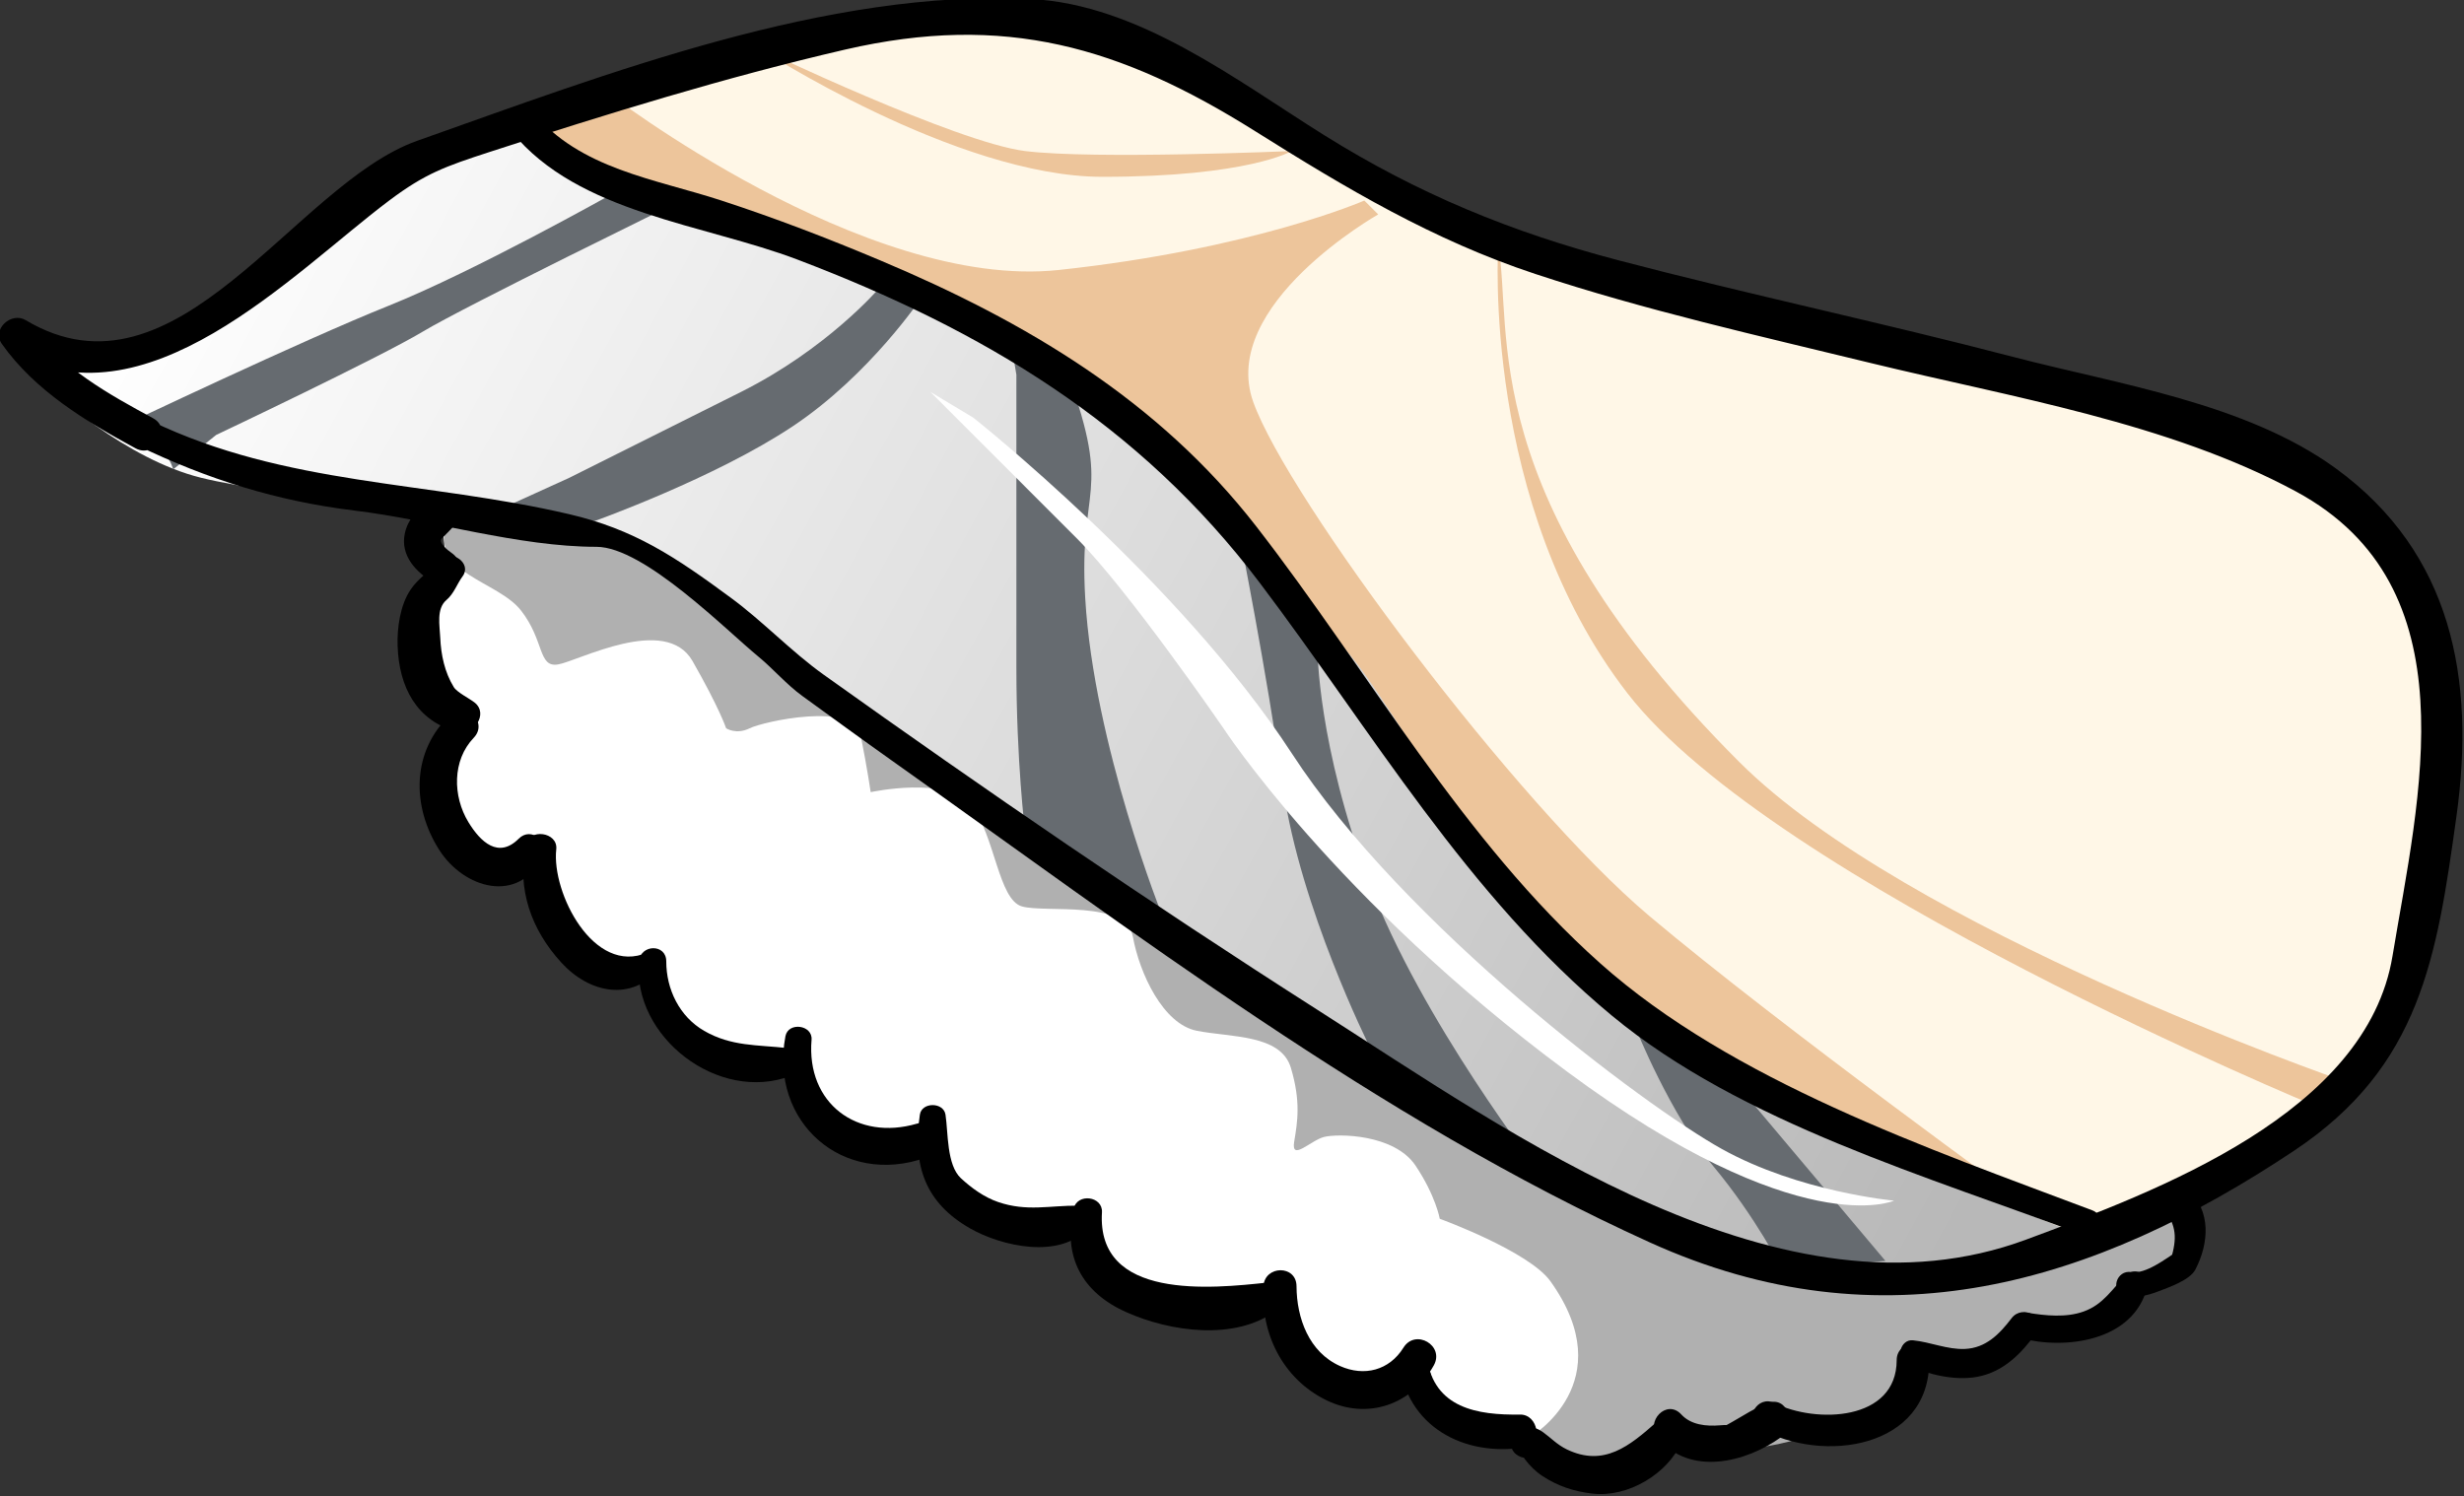 <?xml version="1.0" encoding="UTF-8" standalone="no"?>

<svg 
   xmlns:dc="http://purl.org/dc/elements/1.1/"
   xmlns:cc="http://creativecommons.org/ns#"
   xmlns:rdf="http://www.w3.org/1999/02/22-rdf-syntax-ns#"
   xmlns:svg="http://www.w3.org/2000/svg"
   xmlns="http://www.w3.org/2000/svg"
   xmlns:sodipodi="http://sodipodi.sourceforge.net/DTD/sodipodi-0.dtd"
   xmlns:inkscape="http://www.inkscape.org/namespaces/inkscape"
   version="1.1"
   x="0"
   y="0"
   width="256"
   height="155.47"
   viewBox="0 0 256 155.47"
   id="svg1309"
   sodipodi:docname="sushi_02_nigiri_shimesaba.svg"
   inkscape:version="0.92.4 (5da689c313, 2019-01-14)">
  <rect x="0" y="0" width="256" height="155.47" fill="#333333" stroke="none"/>
  <title
     id="title2120">Cured Mackerel Nigiri Sushi</title>
  <sodipodi:namedview
     pagecolor="#ffffff"
     bordercolor="#666666"
     borderopacity="1"
     objecttolerance="10"
     gridtolerance="10"
     guidetolerance="10"
     inkscape:pageopacity="0"
     inkscape:pageshadow="2"
     inkscape:window-width="1920"
     inkscape:window-height="1025"
     id="namedview1311"
     showgrid="false"
     inkscape:zoom="2.8849349"
     inkscape:cx="158.13074"
     inkscape:cy="52.864101"
     inkscape:window-x="-8"
     inkscape:window-y="-8"
     inkscape:window-maximized="1"
     inkscape:current-layer="svg1309"
     fit-margin-top="0"
     fit-margin-left="0"
     fit-margin-right="0"
     fit-margin-bottom="0"
     inkscape:pagecheckerboard="true" />
  <defs
     id="defs256">
    <linearGradient
       id="Gradient_35"
       gradientUnits="userSpaceOnUse"
       x1="251.114"
       y1="444.469"
       x2="348.872"
       y2="498.062">
      <stop
         offset="0"
         stop-color="#FFFFFF"
         id="stop222" />
      <stop
         offset="1"
         stop-color="#B8B8B8"
         id="stop224" />
    </linearGradient>
  </defs>
  <g
     id="g2131"
     transform="matrix(1.922,0,0,1.922,-463.562,-835.555)">
    <g
       id="g2052"
       inkscape:label="text"
       style="display:none">
      <path
         style="fill:#000000"
         inkscape:connector-curvature="0"
         id="path1240"
         d="m 261.295,541.909 c 0.528,0.18 0.879,0.672 1.055,1.477 l 0.396,1.478 c 0.174,0.716 0.174,1.297 0,1.745 -0.176,0.179 -0.396,0.179 -0.66,0 -0.791,-1.075 -1.405,-1.701 -1.844,-1.88 -0.703,-0.268 -1.362,-0.403 -1.977,-0.403 -1.055,0 -1.757,0.224 -2.108,0.671 -0.44,0.27 -0.658,0.717 -0.658,1.343 -0.088,0.897 0.746,2.194 2.502,3.895 1.406,1.88 2.285,3.312 2.636,4.297 0.351,0.716 0.614,1.879 0.79,3.491 0,1.881 -0.527,3.626 -1.581,5.237 -1.23,1.522 -2.548,2.282 -3.953,2.282 -1.318,0 -2.548,-0.402 -3.689,-1.208 -1.231,-0.894 -2.592,-2.103 -4.084,-3.626 -0.088,-0.267 -0.088,-0.447 0,-0.537 1.755,0.986 3.337,1.568 4.743,1.746 0.439,0.09 0.966,0.134 1.581,0.134 1.669,0 2.854,-0.402 3.557,-1.208 0.704,-0.806 1.055,-1.656 1.055,-2.552 0,-0.894 -0.088,-1.611 -0.264,-2.148 -0.263,-0.626 -1.054,-1.879 -2.372,-3.76 -1.23,-1.611 -2.02,-2.774 -2.372,-3.491 -0.351,-0.716 -0.526,-1.477 -0.526,-2.283 0.263,-3.223 2.02,-5.013 5.27,-5.371 0.527,0 1.361,0.224 2.503,0.671" />
      <path
         style="fill:#000000"
         inkscape:connector-curvature="0"
         id="path1242"
         d="m 270.546,542.043 c -0.791,4.745 -1.538,8.997 -2.24,12.757 1.141,-1.969 2.107,-3.311 2.898,-4.028 0.966,-0.895 1.845,-1.343 2.636,-1.343 0.614,0 1.141,0.225 1.581,0.672 0.702,0.717 0.878,1.97 0.527,3.76 -0.176,0.984 -0.527,3.446 -1.054,7.384 v 0.806 c 0.087,0.448 0.307,0.672 0.659,0.672 0.526,0 0.922,-0.045 1.185,-0.135 0.44,-0.267 0.922,-0.626 1.45,-1.074 0.263,-0.268 0.395,-0.223 0.395,0.135 -0.264,0.895 -0.703,1.746 -1.317,2.55 -0.703,0.986 -1.494,1.478 -2.372,1.478 -0.704,0 -1.274,-0.313 -1.713,-0.94 -0.616,-0.805 -0.791,-2.372 -0.528,-4.7 0.264,-1.701 0.703,-4.297 1.319,-7.788 0,-0.627 -0.176,-0.94 -0.528,-0.94 -0.791,0 -1.581,0.537 -2.372,1.611 -1.932,2.597 -3.382,6.625 -4.347,12.085 -0.352,0.897 -0.791,1.03 -1.318,0.403 -0.263,-0.357 -0.571,-0.984 -0.923,-1.879 1.318,-6.803 2.371,-12.846 3.162,-18.128 l -0.79,0.133 c -0.439,0.09 -0.659,10e-4 -0.659,-0.268 1.142,-1.879 2.152,-3.445 3.031,-4.699 0.175,-0.179 0.395,-0.179 0.659,0 0.439,0.268 0.659,0.76 0.659,1.476" />
      <path
         style="fill:#000000"
         inkscape:connector-curvature="0"
         id="path1244"
         d="m 287.833,542.849 c 0.175,0.358 0.263,0.672 0.263,0.94 0,0.985 -0.307,1.88 -0.922,2.686 -0.175,0.09 -0.439,0.09 -0.791,0 -0.791,-0.716 -1.141,-1.253 -1.053,-1.611 0.439,-1.253 0.834,-2.417 1.185,-3.492 0,-0.357 0.132,-0.402 0.396,-0.134 0.439,0.627 0.746,1.164 0.922,1.611 z m -0.791,8.863 c 0.088,0.359 0.132,1.029 0.132,2.014 l -0.263,2.148 c -0.176,1.791 -0.396,3.536 -0.66,5.238 -0.175,0.716 0,1.074 0.528,1.074 0.527,0 1.097,-0.134 1.713,-0.404 0.527,-0.357 1.053,-0.805 1.581,-1.342 0.351,-0.268 0.483,-0.134 0.395,0.403 -0.439,1.343 -1.098,2.462 -1.976,3.356 -0.791,0.807 -1.625,1.209 -2.503,1.209 -0.44,0 -0.835,-0.178 -1.187,-0.537 -0.615,-0.627 -0.922,-1.701 -0.922,-3.222 0,-0.716 0.175,-2.327 0.527,-4.834 0.263,-2.686 0.527,-4.879 0.791,-6.58 0.439,-1.253 0.878,-1.387 1.317,-0.403 0.264,0.806 0.44,1.433 0.527,1.88" />
      <path
         style="fill:#000000"
         inkscape:connector-curvature="0"
         id="path1246"
         d="m 306.702,550.772 c -0.352,3.222 -0.746,6.625 -1.186,10.205 0,0.448 0.044,0.851 0.132,1.209 0.264,0.179 0.527,0.179 0.791,0 1.404,-1.701 2.195,-3.089 2.371,-4.163 0.352,-0.179 0.44,-0.089 0.264,0.268 -0.264,2.149 -0.747,3.895 -1.449,5.238 -0.528,1.074 -1.231,1.611 -2.109,1.611 -1.318,-0.358 -2.02,-1.253 -2.108,-2.686 0.703,-5.549 1.185,-9.399 1.449,-11.547 -0.615,0 -1.274,1.074 -1.976,3.222 -0.791,1.88 -1.362,4.476 -1.713,7.788 -0.175,1.074 -0.263,1.791 -0.263,2.149 0,0.537 -0.176,0.895 -0.528,1.074 -0.703,-0.09 -1.185,-0.806 -1.449,-2.149 0.176,-0.715 0.351,-1.476 0.527,-2.283 0.615,-3.759 1.01,-6.176 1.186,-7.251 0.088,-1.163 0.132,-1.968 0.132,-2.417 -0.264,-0.178 -0.483,-0.044 -0.659,0.404 -0.703,1.254 -1.362,2.865 -1.977,4.834 -0.527,1.791 -1.141,4.61 -1.845,8.459 -0.263,0.448 -0.571,0.538 -0.921,0.268 -0.264,-0.179 -0.44,-0.402 -0.528,-0.671 -0.176,-0.268 -0.263,-0.672 -0.263,-1.209 0,-0.537 0.219,-1.835 0.659,-3.893 0.263,-1.522 0.482,-2.821 0.658,-3.895 0.176,-1.074 0.264,-1.88 0.264,-2.417 0,-0.626 -0.044,-1.028 -0.132,-1.208 -0.088,-0.268 -0.264,-0.358 -0.527,-0.268 -0.527,0 -0.878,0.089 -1.054,0.268 -0.176,-0.09 -0.264,-0.179 -0.264,-0.268 0.527,-1.343 1.274,-2.015 2.24,-2.015 0.528,0 0.923,0.269 1.187,0.806 0.175,0.358 0.263,0.94 0.263,1.746 0,0.717 -0.132,1.746 -0.395,3.088 1.142,-3.043 2.063,-4.878 2.767,-5.505 0.351,-0.179 0.702,-0.224 1.053,-0.135 0.616,0.18 0.923,0.537 0.923,1.074 0.176,0.627 0.176,1.523 0,2.686 1.142,-2.416 2.064,-3.804 2.767,-4.162 0.263,-0.179 0.527,-0.179 0.791,0 0.614,0.358 0.922,0.94 0.922,1.745" />
      <path
         style="fill:#000000"
         inkscape:connector-curvature="0"
         id="path1248"
         d="m 315.688,552.249 c -0.791,0.627 -1.493,1.835 -2.108,3.625 3.338,-0.089 5.358,-0.491 6.062,-1.208 0.262,-0.268 0.394,-0.672 0.394,-1.209 0,-0.626 -0.132,-1.073 -0.394,-1.342 -0.528,-0.538 -1.143,-0.806 -1.845,-0.806 -0.615,0 -1.318,0.313 -2.109,0.94 z m 5.403,-2.148 c 0.702,0.717 1.054,1.611 1.054,2.685 0,1.343 -0.352,2.372 -1.054,3.088 -1.494,1.523 -4.085,2.15 -7.775,1.88 0,1.881 0.352,3.179 1.055,3.895 0.439,0.447 1.141,0.671 2.108,0.671 0.791,0 1.668,-0.224 2.635,-0.671 1.318,-0.627 2.503,-1.612 3.558,-2.954 0.351,-0.269 0.483,-0.045 0.395,0.67 -1.494,3.94 -3.733,5.909 -6.719,5.909 -1.231,0 -2.285,-0.448 -3.163,-1.343 -1.407,-1.432 -2.109,-3.357 -2.109,-5.774 0,-2.864 0.79,-5.102 2.372,-6.713 1.581,-1.612 3.206,-2.417 4.875,-2.417 1.142,0 2.065,0.358 2.768,1.074" />
      <path
         style="fill:#000000"
         inkscape:connector-curvature="0"
         id="path1250"
         d="m 336.533,550.907 v 2.55 c -0.088,0.27 -0.307,0.225 -0.659,-0.133 -1.055,-1.075 -1.713,-1.701 -1.977,-1.88 -0.351,-0.179 -0.703,-0.269 -1.053,-0.269 -0.615,0 -1.055,0.135 -1.318,0.402 -0.351,0.27 -0.527,0.672 -0.527,1.209 0,0.448 0.088,0.851 0.264,1.208 0.702,0.807 1.536,1.746 2.503,2.821 1.229,1.254 1.888,2.596 1.976,4.028 0,1.343 -0.395,2.462 -1.185,3.356 -0.879,0.807 -1.889,1.209 -3.031,1.209 -1.142,0 -2.197,-0.357 -3.163,-1.074 -1.054,-0.805 -1.976,-1.925 -2.766,-3.357 0.175,-0.626 0.351,-0.671 0.527,-0.134 1.404,1.074 2.897,1.656 4.48,1.745 0.79,0 1.361,-0.044 1.712,-0.134 0.264,-0.178 0.484,-0.313 0.66,-0.403 0.35,-0.447 0.526,-0.85 0.526,-1.208 0,-0.447 -0.396,-1.253 -1.186,-2.417 -1.494,-1.79 -2.372,-2.954 -2.634,-3.491 -0.264,-0.537 -0.396,-1.208 -0.396,-2.015 0,-1.163 0.351,-2.058 1.054,-2.685 0.615,-0.805 1.581,-1.208 2.899,-1.208 2.02,0.268 3.118,0.895 3.294,1.88" />
      <path
         style="fill:#000000"
         inkscape:connector-curvature="0"
         id="path1252"
         d="m 343.542,559.5 c 0,0.448 0.044,0.94 0.132,1.477 0.088,0.448 0.22,0.762 0.396,0.94 0.263,0.359 0.702,0.537 1.317,0.537 1.757,0 2.899,-1.387 3.426,-4.163 0.439,-2.864 0.659,-4.699 0.659,-5.505 -0.088,-0.268 -0.395,-0.537 -0.923,-0.805 -0.263,-0.09 -0.702,-0.09 -1.317,0 -2.636,1.432 -3.865,3.939 -3.69,7.519 z m 8.96,-9.265 c -0.615,2.418 -1.097,4.566 -1.449,6.445 -0.351,1.881 -0.527,3.492 -0.527,4.834 0,0.358 0.044,0.672 0.132,0.94 0.175,0.359 0.527,0.359 1.054,0 0.615,-0.357 1.098,-0.939 1.45,-1.746 h 0.131 c 0.176,0.18 0.176,0.404 0,0.672 -0.351,1.254 -0.835,2.238 -1.449,2.954 -0.527,0.537 -1.054,0.806 -1.581,0.806 -0.527,0 -0.879,-0.179 -1.055,-0.537 -0.439,-0.627 -0.659,-1.119 -0.659,-1.478 -0.263,0.359 -0.614,0.717 -1.053,1.074 -0.264,0.27 -0.572,0.494 -0.922,0.672 -1.143,0.717 -2.241,0.672 -3.295,-0.134 -0.967,-1.075 -1.537,-2.104 -1.713,-3.088 -0.176,-0.985 -0.263,-1.88 -0.263,-2.686 0,-2.417 0.702,-4.565 2.108,-6.445 1.405,-1.969 2.942,-2.954 4.612,-2.954 0.614,0 1.098,0.135 1.449,0.402 0.264,0.09 0.484,0.18 0.659,0.269 l 1.45,-0.806 c 0.438,-0.179 0.746,-0.044 0.921,0.403 v 0.403" />
      <path
         style="fill:#000000"
         inkscape:connector-curvature="0"
         id="path1254"
         d="m 361.226,552.786 c -1.67,1.612 -2.592,4.521 -2.768,8.728 0.176,0.269 0.44,0.493 0.792,0.672 0.877,0.179 1.625,0.268 2.24,0.268 1.405,0 2.503,-0.582 3.294,-1.746 0.79,-1.163 1.185,-2.684 1.185,-4.565 0,-1.969 -0.263,-3.223 -0.79,-3.76 -0.439,-0.447 -0.923,-0.671 -1.45,-0.671 -0.967,0 -1.801,0.359 -2.503,1.074 z m -0.659,-10.474 c -0.352,2.775 -0.746,6.088 -1.186,9.937 0.44,-0.537 0.966,-1.074 1.581,-1.611 0.966,-0.716 1.888,-1.074 2.767,-1.074 1.055,0 1.977,0.403 2.768,1.208 1.141,1.164 1.712,3 1.712,5.506 0,2.954 -0.659,5.147 -1.976,6.579 -1.406,1.522 -2.856,2.283 -4.348,2.283 -1.23,0 -2.372,-0.806 -3.427,-2.417 l -0.13,2.148 -0.396,0.403 c -0.264,0.269 -0.659,0.224 -1.186,-0.134 -0.352,-0.179 -0.527,-0.716 -0.527,-1.611 0.351,-3.492 0.79,-7.43 1.318,-11.817 0.439,-3.849 0.659,-6.311 0.659,-7.386 l -0.396,-0.134 c 0.176,-1.432 0.571,-2.641 1.186,-3.625 0.264,-0.179 0.483,-0.179 0.659,0 0.526,0.447 0.834,1.029 0.922,1.745" />
      <path
         style="fill:#000000"
         inkscape:connector-curvature="0"
         id="path1256"
         d="m 373.901,559.5 c 0,0.448 0.044,0.94 0.132,1.477 0.088,0.448 0.22,0.762 0.396,0.94 0.263,0.359 0.702,0.537 1.317,0.537 1.757,0 2.899,-1.387 3.426,-4.163 0.439,-2.864 0.659,-4.699 0.659,-5.505 -0.088,-0.268 -0.395,-0.537 -0.923,-0.805 -0.263,-0.09 -0.702,-0.09 -1.317,0 -2.636,1.432 -3.865,3.939 -3.69,7.519 z m 8.96,-9.265 c -0.615,2.418 -1.097,4.566 -1.449,6.445 -0.351,1.881 -0.527,3.492 -0.527,4.834 0,0.358 0.044,0.672 0.132,0.94 0.175,0.359 0.527,0.359 1.054,0 0.615,-0.357 1.098,-0.939 1.45,-1.746 h 0.131 c 0.176,0.18 0.176,0.404 0,0.672 -0.351,1.254 -0.835,2.238 -1.449,2.954 -0.527,0.537 -1.055,0.806 -1.581,0.806 -0.527,0 -0.879,-0.179 -1.055,-0.537 -0.439,-0.627 -0.659,-1.119 -0.659,-1.478 -0.263,0.359 -0.614,0.717 -1.054,1.074 -0.263,0.27 -0.571,0.494 -0.921,0.672 -1.143,0.717 -2.241,0.672 -3.295,-0.134 -0.967,-1.075 -1.537,-2.104 -1.713,-3.088 -0.176,-0.985 -0.263,-1.88 -0.263,-2.686 0,-2.417 0.702,-4.565 2.108,-6.445 1.405,-1.969 2.942,-2.954 4.612,-2.954 0.614,0 1.097,0.135 1.449,0.402 0.264,0.09 0.483,0.18 0.659,0.269 l 1.449,-0.806 c 0.439,-0.179 0.747,-0.044 0.922,0.403 v 0.403" />
    </g>
    <g
       id="g2086"
       inkscape:label="sushi">
      <path
         style="display:none;fill:#b0b0b0"
         inkscape:connector-curvature="0"
         id="path266"
         d="m 252.999,464.343 c -16.764,5.693 2.528,8.221 5.421,11.822 1.97,2.451 6,6.666 9.667,9 3.667,2.333 46,27.666 48,28.666 2,1 10.358,3.782 17.025,6.448 6.667,2.668 8.223,2.268 16.223,-2.399 8,-4.666 30.301,-6.183 10.968,-18.183 -19.333,-12 -52.329,-52.604 -63.663,-50.936 -11.334,1.666 -37.375,14.063 -37.375,14.063 0,0 -2.272,0.163 -6.266,1.519"
         inkscape:label="shadow" />
      <path
         style="display:inline;fill:#ffffff"
         inkscape:connector-curvature="0"
         id="path326"
         d="m 265.373,465.831 c 0,0 -1.83,0.459 -1.467,3.731 0.364,3.269 1.998,4.178 1.998,4.178 0,0 -1.998,3.452 -0.363,5.632 1.636,2.181 4.361,1.817 4.361,1.817 0,0 0.364,3.09 2.543,4.906 2.181,1.816 3.817,1.09 3.817,1.09 0,0 0.363,3.089 2.906,4.361 2.544,1.272 4.906,0.727 4.906,0.727 0,0 -0.181,2.179 2.362,3.634 2.543,1.454 4.906,0.544 4.906,0.544 0,0 0,2.363 2.724,3.634 2.727,1.272 5.815,0.727 5.815,0.727 0,0 0,3.09 2.362,3.998 2.362,0.908 7.631,0.181 7.631,0.181 0,0 0.4,3.503 3.67,4.231 3.271,0.727 4.618,-1.732 4.618,-1.732 0,0 0.887,5.238 2.886,4.33 0.653,-0.297 6.223,1.181 7.235,0.269 2.555,-2.306 1.156,-2.818 3.923,-5.828 0,0 -23.422,-28.706 -37.049,-37.245 -22.218,-13.923 -28.484,-7.881 -30.196,-7.31 l 0.412,4.125"
         inkscape:label="rice"
         sodipodi:nodetypes="cccccccccccccsccccccccc" />
      <path
         style="display:inline;fill:#b0b0b0"
         inkscape:connector-curvature="0"
         id="path328"
         d="m 267.361,457.844 c 0,0 -1.112,2.47 -2.02,5.195 -0.908,2.726 2.744,3.07 4.016,4.705 1.272,1.636 0.909,3.089 1.998,2.908 1.09,-0.182 5.815,-2.727 7.268,-0.182 1.453,2.543 1.816,3.633 1.816,3.633 0,0 0.546,0.363 1.273,0 0.726,-0.363 5.632,-1.453 5.995,0.364 0.364,1.817 0.546,3.089 0.546,3.089 0,0 4.179,-0.908 5.45,0.726 1.273,1.635 1.453,5.088 2.726,5.452 1.272,0.363 5.633,-0.364 5.996,1.634 0.363,1.998 1.636,4.725 3.452,5.088 1.816,0.364 4.543,0.182 5.088,1.998 0.545,1.817 0.363,2.907 0.181,3.997 -0.181,1.091 0.895,-0.075 1.622,-0.256 0.726,-0.182 3.791,-0.17 4.945,1.562 1.09,1.635 1.302,2.863 1.302,2.863 0,0 4.825,1.757 5.986,3.383 3.904,5.467 -1.066,8.393 -1.066,8.393 l 3.752,2.598 3.752,-3.174 c 0,0 2.694,2.062 4.33,1.154 0.623,0.226 8.153,-1.385 8.828,-4.672 2.471,-1.055 4.575,0.53 5.82,-1.929 2.177,-0.283 4.727,-0.569 5.866,-2.149 2.885,-0.948 3.243,-3.028 2.651,-3.859 -1.309,-1.841 -11.703,2.555 -11.703,2.555 0,0 -44.444,-29.906 -51.53,-33.539 -7.086,-3.635 -28.341,-11.536 -28.341,-11.536"
         inkscape:label="mackerel_shadow"
         sodipodi:nodetypes="cccccccccccsccccccccccccccsccc" />
      <g
         id="g874"
         inkscape:label="rice_outline"
         style="display:inline">
        <path
           d="m 265.045,464.99 c -0.559,0.575 -1.228,0.965 -1.671,1.63 -0.557,0.834 -0.725,2.052 -0.693,3.023 0.072,2.241 1.034,4.078 3.236,4.654 0.854,0.224 1.707,-0.966 0.924,-1.586 -0.269,-0.214 -0.95,-0.549 -1.123,-0.831 -0.496,-0.81 -0.692,-1.74 -0.733,-2.679 -0.029,-0.664 -0.218,-1.56 0.334,-2.031 0.417,-0.355 0.559,-0.855 0.88,-1.289 0.504,-0.683 -0.584,-1.474 -1.154,-0.891"
           id="path1002"
           inkscape:connector-curvature="0"
           style="fill:#000000" />
        <path
           d="m 265.543,473.361 c -2.111,1.962 -2.119,4.955 -0.614,7.317 1.332,2.092 4.278,2.95 5.58,0.384 0.41,-0.811 -0.606,-1.668 -1.282,-0.989 -1.092,1.093 -2.066,0.181 -2.721,-0.897 -0.849,-1.396 -0.881,-3.339 0.291,-4.561 0.794,-0.829 -0.417,-2.032 -1.254,-1.254"
           id="path1004"
           inkscape:connector-curvature="0"
           style="fill:#000000" />
        <path
           d="m 269.592,480.424 c -0.445,2.39 0.293,4.545 1.938,6.346 1.517,1.661 3.777,2.124 5.327,0.328 0.43,-0.498 -0.099,-1.12 -0.672,-0.871 -2.908,1.263 -5.188,-3.242 -4.928,-5.577 0.105,-0.951 -1.491,-1.16 -1.665,-0.226"
           id="path1006"
           inkscape:connector-curvature="0"
           style="fill:#000000" />
        <path
           d="m 275.727,486.705 c -0.368,4.061 4.279,7.682 8.209,6.189 0.83,-0.316 0.663,-1.408 -0.204,-1.504 -1.613,-0.179 -3.012,-0.082 -4.479,-0.928 -1.335,-0.77 -2.051,-2.244 -2.05,-3.757 0.001,-0.966 -1.392,-0.932 -1.476,0"
           id="path1008"
           inkscape:connector-curvature="0"
           style="fill:#000000" />
        <path
           d="m 283.645,490.753 c -0.875,4.631 3.104,8.167 7.606,6.557 1.138,-0.406 0.685,-2.178 -0.504,-1.83 -3.224,0.942 -5.979,-1.095 -5.69,-4.535 0.068,-0.807 -1.262,-0.986 -1.412,-0.192"
           id="path1010"
           inkscape:connector-curvature="0"
           style="fill:#000000" />
        <path
           d="m 290.912,494.991 c -0.402,2.739 0.277,4.751 2.703,6.143 1.718,0.986 4.864,1.683 6.373,0.011 0.416,-0.461 0.141,-1.228 -0.511,-1.234 -1.561,-0.013 -2.779,0.335 -4.332,-0.196 -0.755,-0.258 -1.434,-0.75 -2.013,-1.284 -0.778,-0.72 -0.686,-2.472 -0.835,-3.44 -0.105,-0.686 -1.284,-0.69 -1.385,0"
           id="path1012"
           inkscape:connector-curvature="0"
           style="fill:#000000" />
        <path
           d="m 299.228,500.067 c -0.602,2.588 0.439,4.529 2.84,5.602 2.378,1.062 5.899,1.566 8.114,-0.095 0.562,-0.421 0.489,-1.614 -0.411,-1.514 -3.129,0.345 -9.31,0.969 -9.016,-3.786 0.054,-0.88 -1.33,-1.056 -1.527,-0.207"
           id="path1014"
           inkscape:connector-curvature="0"
           style="fill:#000000" />
        <path
           d="m 309.483,504.267 c -0.16,2.561 1.047,5.008 3.395,6.158 2.235,1.096 4.64,0.238 5.815,-1.879 0.596,-1.074 -0.994,-1.997 -1.64,-0.959 -0.767,1.235 -2.123,1.576 -3.424,0.997 -1.684,-0.75 -2.35,-2.594 -2.357,-4.317 -0.004,-1.163 -1.717,-1.142 -1.789,0"
           id="path1016"
           inkscape:connector-curvature="0"
           style="fill:#000000" />
        <path
           d="m 322.807,512.508 c 0.027,0.147 0.055,0.294 0.082,0.441 0.078,0.418 0.605,0.699 1,0.567 0.704,-0.236 -0.93,-0.778 -0.275,0.1 0.264,0.353 0.587,0.674 0.958,0.916 0.842,0.55 1.692,0.826 2.686,0.945 1.919,0.23 4.094,-1.065 4.841,-2.808 0.382,-0.892 -0.588,-1.743 -1.368,-1.055 -1.454,1.282 -2.833,2.438 -4.841,1.478 -1.059,-0.507 -1.474,-1.602 -2.627,-1.061 0.328,0.043 0.656,0.084 0.984,0.127 -0.115,-0.096 -0.229,-0.193 -0.344,-0.289 -0.513,-0.431 -1.22,-0.023 -1.096,0.639"
           id="path1018"
           inkscape:connector-curvature="0"
           style="fill:#000000" />
        <path
           d="m 265.598,464.623 c -0.193,-0.132 -0.744,-0.563 -0.522,-0.787 0.216,-0.22 0.438,-0.433 0.639,-0.666 0.839,-0.968 -0.447,-2.273 -1.408,-1.408 -0.554,0.498 -1.072,1.048 -1.235,1.801 -0.263,1.215 0.62,2.113 1.576,2.685 1.054,0.632 1.941,-0.948 0.95,-1.625"
           id="path1020"
           inkscape:connector-curvature="0"
           style="fill:#000000" />
        <path
           d="m 330.807,512.465 c 1.711,2.094 4.774,1.332 6.672,-0.05 0.844,-0.614 0.365,-2.272 -0.77,-1.827 -0.659,0.258 -1.268,0.668 -1.883,1.013 -0.118,0.066 -0.236,0.132 -0.353,0.198 -0.121,0.068 0.462,-0.075 -0.317,-0.012 -0.739,0.061 -1.564,-0.02 -2.084,-0.588 -0.792,-0.864 -1.981,0.39 -1.265,1.266"
           id="path1022"
           inkscape:connector-curvature="0"
           style="fill:#000000" />
        <path
           d="m 316.823,508.356 c 0.375,3.468 3.471,5.152 6.774,4.622 1.022,-0.164 0.757,-1.787 -0.24,-1.773 -2.319,0.035 -4.639,-0.349 -5.038,-3.051 -0.125,-0.847 -1.588,-0.65 -1.496,0.202"
           id="path1024"
           inkscape:connector-curvature="0"
           style="fill:#000000" />
        <path
           style="fill:#000000"
           inkscape:connector-curvature="0"
           id="path1084"
           d="m 336.31,511.951 c 3.389,1.929 9.215,1.098 9.163,-3.687 -0.013,-1.133 -1.757,-1.134 -1.758,0 -0.005,3.3 -4.359,3.436 -6.605,2.318 -0.908,-0.452 -1.696,0.86 -0.8,1.369" />
        <path
           style="fill:#000000"
           inkscape:connector-curvature="0"
           id="path1086"
           d="m 344.241,508.492 c 1.109,0.543 2.61,0.905 3.846,0.669 1.411,-0.267 2.371,-1.259 3.184,-2.381 0.594,-0.822 -0.748,-1.565 -1.343,-0.786 -0.657,0.862 -1.39,1.615 -2.528,1.663 -0.954,0.04 -1.867,-0.375 -2.806,-0.467 -0.689,-0.069 -0.962,1.005 -0.353,1.302" />
        <path
           style="fill:#000000"
           inkscape:connector-curvature="0"
           id="path1088"
           d="m 350.411,507.073 c 2.424,0.646 6.113,0.169 6.847,-2.758 0.165,-0.658 -0.638,-1.132 -1.13,-0.658 -0.783,0.757 -1.218,1.587 -2.31,1.978 -0.949,0.34 -2.057,0.225 -3.029,0.066 -0.886,-0.143 -1.282,1.13 -0.378,1.372" />
        <path
           style="fill:#000000"
           inkscape:connector-curvature="0"
           id="path1090"
           d="m 356.056,504.768 c 0.597,0.153 1.215,0.002 1.778,-0.214 0.566,-0.216 1.727,-0.614 2.023,-1.182 0.735,-1.404 0.882,-3.192 -0.413,-4.328 -0.667,-0.584 -1.887,0.204 -1.3,1.004 0.71,0.969 0.725,1.625 0.393,2.768 0.11,-0.144 0.221,-0.287 0.332,-0.432 -0.59,0.389 -1.705,1.245 -2.464,1.118 -0.818,-0.137 -1.183,1.052 -0.349,1.266" />
      </g>
      <g
         id="g904"
         inkscape:label="mackerel"
         style="display:inline">
        <path
           d="m 259.294,446.802 c 0,0 1.603,-0.993 2.562,-2.445 1.221,-1.849 5.708,-3.029 10.134,-4.077 5.126,-1.215 11.996,-3.843 11.996,-3.843 l 13.309,-0.998 10.886,4.88 c 0,0 9.384,6.005 13.138,7.131 3.754,1.127 19.521,5.631 19.521,5.631 0,0 24.024,4.504 28.529,10.511 4.505,6.007 3.755,8.634 3.379,15.016 -0.376,6.382 -1.878,11.261 -3.379,12.763 -1.501,1.502 -9.009,7.133 -9.009,7.133 l -9.76,4.504 -77.705,-48.05 1.126,-10.51 -14.727,2.354"
           id="path702"
           inkscape:connector-curvature="0"
           style="display:inline;fill:#fff7e7" />
        <path
           d="m 273.97,439.698 c 0,0 13.94,10.755 24.451,9.629 10.511,-1.126 16.517,-3.753 16.517,-3.753 l 0.75,0.75 c 0,0 -8.633,4.881 -6.756,10.136 1.877,5.255 14.265,21.772 21.397,27.779 7.132,6.006 20.647,15.766 20.647,15.766 0,0 -10.887,1.877 -40.167,-23.649 -29.281,-25.527 -48.02,-32.699 -48.02,-32.699 l 4.31,-1.63 6.871,-2.329"
           id="path704"
           inkscape:connector-curvature="0"
           style="fill:#edc59b" />
        <path
           d="m 266.05,442.376 c -10.228,3.834 -9.556,6.855 -12.48,8.903 -4.983,3.489 -10.695,1.909 -10.695,1.909 0,0 -1.798,-0.107 -0.303,1.388 1.495,1.496 5.484,4.984 9.47,5.981 3.986,0.997 17.443,2.492 17.443,2.492 0,0 5.98,0.997 8.472,2.99 2.492,1.993 13.956,10.964 16.447,12.459 2.492,1.495 19.438,13.456 18.939,13.456 -0.499,0 13.954,7.975 13.954,7.975 0,0 9.967,3.488 14.951,3.488 4.984,0 8.352,-0.409 8.352,-0.409 l 4.108,-1.086 -12.46,-4.983 c 0,0 -13.955,-7.975 -17.443,-11.463 -3.489,-3.488 -10.465,-16.446 -11.462,-15.948 -0.997,0.498 -8.972,-11.463 -13.955,-14.454 -4.984,-2.99 -11.463,-6.478 -11.463,-6.478 l -9.968,-2.99 c 0,0 -7.208,-2.723 -8.971,-4.486 -0.257,-0.257 0.273,0.292 -0.723,0.79 -0.996,0.498 -2.213,0.466 -2.213,0.466 z"
           id="path706"
           inkscape:connector-curvature="0"
           style="fill:url(#Gradient_35)" />
        <path
           d="m 296.129,454.99 c 0,0 0,10.697 0,15.813 0,5.116 0.466,8.838 0.466,8.838 l 7.441,4.65 c 0,0 -3.721,-9.301 -4.185,-17.209 -0.366,-6.213 1.478,-5.467 -0.931,-12.092 l -3.256,-2.791 0.465,2.791"
           id="path708"
           inkscape:connector-curvature="0"
           style="fill:#666b70" />
        <path
           d="m 310.083,466.152 2.325,3.721 c 0,0 0,5.116 2.791,12.558 2.791,7.442 9.302,15.814 9.302,15.814 l -9.302,-6.976 c 0,0 -3.72,-7.443 -4.651,-13.954 -0.931,-6.512 -2.325,-13.489 -2.325,-13.489 l 1.86,2.326"
           id="path710"
           inkscape:connector-curvature="0"
           style="fill:#666b70" />
        <path
           d="m 329.617,490.338 c 0,0 1.862,4.651 4.187,7.442 2.325,2.791 3.72,5.582 3.72,5.582 l 5.582,-0.465 -7.442,-8.838 -6.047,-3.721"
           id="path712"
           inkscape:connector-curvature="0"
           style="fill:#666b70" />
        <path
           d="m 273.339,462.897 c 0,0 6.511,-2.327 10.697,-5.117 4.187,-2.79 6.977,-6.977 6.977,-6.977 l -2.325,-0.465 c 0,0 -2.792,3.255 -7.443,5.581 -4.65,2.326 -9.302,4.652 -9.302,4.652 l -5.116,2.326 h 6.512"
           id="path714"
           inkscape:connector-curvature="0"
           style="fill:#666b70" />
        <path
           d="m 247.757,457.78 c 0,0 9.767,-4.65 14.419,-6.511 4.651,-1.862 12.093,-6.047 12.093,-6.047 l 3.688,0.384 c 0,0 -11.596,5.662 -13.921,7.057 -2.325,1.396 -11.163,5.582 -11.163,5.582 l -2.325,1.861 c 0,0 -0.466,-1.862 -2.791,-2.326"
           id="path716"
           inkscape:connector-curvature="0"
           style="fill:#666b70" />
        <path
           d="m 322.176,448.013 c 0,0 -0.931,13.953 6.976,24.186 7.908,10.232 37.21,22.326 37.21,22.326 l 1.395,-1.396 c 0,0 -23.486,-8.137 -32.558,-17.21 -14.418,-14.419 -12.201,-23.386 -13.023,-27.906"
           id="path718"
           inkscape:connector-curvature="0"
           style="fill:#edc59b" />
        <path
           d="m 282.176,437.315 c 0,0 10.697,6.976 18.604,6.976 7.908,0 10.233,-1.394 10.233,-1.394 0,0 -10.697,0.466 -14.418,0 -3.722,-0.466 -14.419,-5.582 -14.419,-5.582"
           id="path720"
           inkscape:connector-curvature="0"
           style="fill:#edc59b" />
        <path
           d="m 293.804,457.315 c 0,0 11.162,8.837 17.209,18.139 6.047,9.303 19.069,19.071 23.256,21.396 4.186,2.325 9.302,2.791 9.302,2.791 0,0 -5.117,2.324 -17.675,-6.978 -12.557,-9.301 -18.604,-18.604 -18.604,-18.604 0,0 -5.117,-7.442 -7.907,-10.233 -2.79,-2.791 -7.906,-7.907 -7.906,-7.907 l 2.325,1.396"
           id="path722"
           inkscape:connector-curvature="0"
           style="fill:#ffffff" />
        <path
           d="m 248.604,458.809 c 3.809,1.838 7.553,3.015 11.755,3.526 4.228,0.514 8.844,1.956 13.072,1.959 2.566,0.003 7.016,4.511 8.738,5.924 0.827,0.679 1.521,1.509 2.385,2.137 1.591,1.155 3.179,2.314 4.782,3.451 13.045,9.249 26.413,19.465 41.036,26.093 12.554,5.689 23.961,2.284 34.837,-4.966 6.826,-4.549 7.705,-10.443 8.768,-18.094 1.026,-7.386 -0.24,-14.217 -6.538,-18.794 -4.852,-3.526 -11.778,-4.543 -17.434,-6.02 -7.088,-1.853 -14.263,-3.363 -21.346,-5.225 -5.777,-1.518 -10.814,-3.587 -15.892,-6.761 -4.737,-2.961 -10.014,-7.062 -15.851,-7.36 -11.005,-0.561 -22.916,4.038 -33.17,7.662 -6.678,2.36 -12.976,14.595 -21.174,9.697 -0.772,-0.462 -1.844,0.493 -1.285,1.285 1.781,2.525 4.565,4.207 7.224,5.644 1.068,0.578 2.019,-1.048 0.95,-1.625 -2.362,-1.276 -4.963,-2.717 -6.552,-4.967 -0.429,0.428 -0.857,0.857 -1.285,1.284 7.378,4.405 15.37,-4.162 20.62,-8.1 1.917,-1.438 3.006,-1.829 5.385,-2.603 6.312,-2.049 12.773,-4.049 19.24,-5.543 8.63,-1.994 14.892,-0.161 22.19,4.425 4.904,3.082 9.606,5.881 15.118,7.704 5.935,1.964 12.082,3.341 18.15,4.82 7.559,1.84 16.086,3.222 22.977,6.943 9.542,5.152 6.635,16.52 5.213,25.112 -1.408,8.496 -12.674,12.686 -19.8,15.328 -13.169,4.886 -27.805,-5.715 -38.316,-12.422 -9.063,-5.784 -17.943,-11.871 -26.692,-18.118 -1.752,-1.252 -3.251,-2.855 -4.996,-4.142 -3.049,-2.25 -5.257,-3.717 -8.754,-4.533 -7.704,-1.8 -15.314,-1.535 -22.59,-5.03 -0.876,-0.421 -1.646,0.884 -0.765,1.309"
           id="path1080"
           inkscape:connector-curvature="0"
           style="display:inline;fill:#000000" />
        <path
           d="m 268.873,441.883 c 3.578,4.386 10.377,4.963 15.429,6.885 10.018,3.81 18.475,8.865 24.991,17.484 6.043,7.993 11.228,16.933 19.037,23.395 7.012,5.804 17.133,8.7 25.579,11.887 0.859,0.325 1.227,-1.05 0.378,-1.371 -8.885,-3.352 -19.449,-6.987 -26.593,-13.349 -7.465,-6.648 -12.511,-15.782 -18.593,-23.618 -5.297,-6.825 -12.448,-11.069 -20.33,-14.387 -2.825,-1.19 -5.684,-2.289 -8.598,-3.24 -3.588,-1.172 -7.636,-1.692 -10.19,-4.795 -0.645,-0.784 -1.744,0.333 -1.11,1.109"
           id="path1082"
           inkscape:connector-curvature="0"
           style="display:inline;fill:#000000" />
      </g>
    </g>
  </g>
</svg>